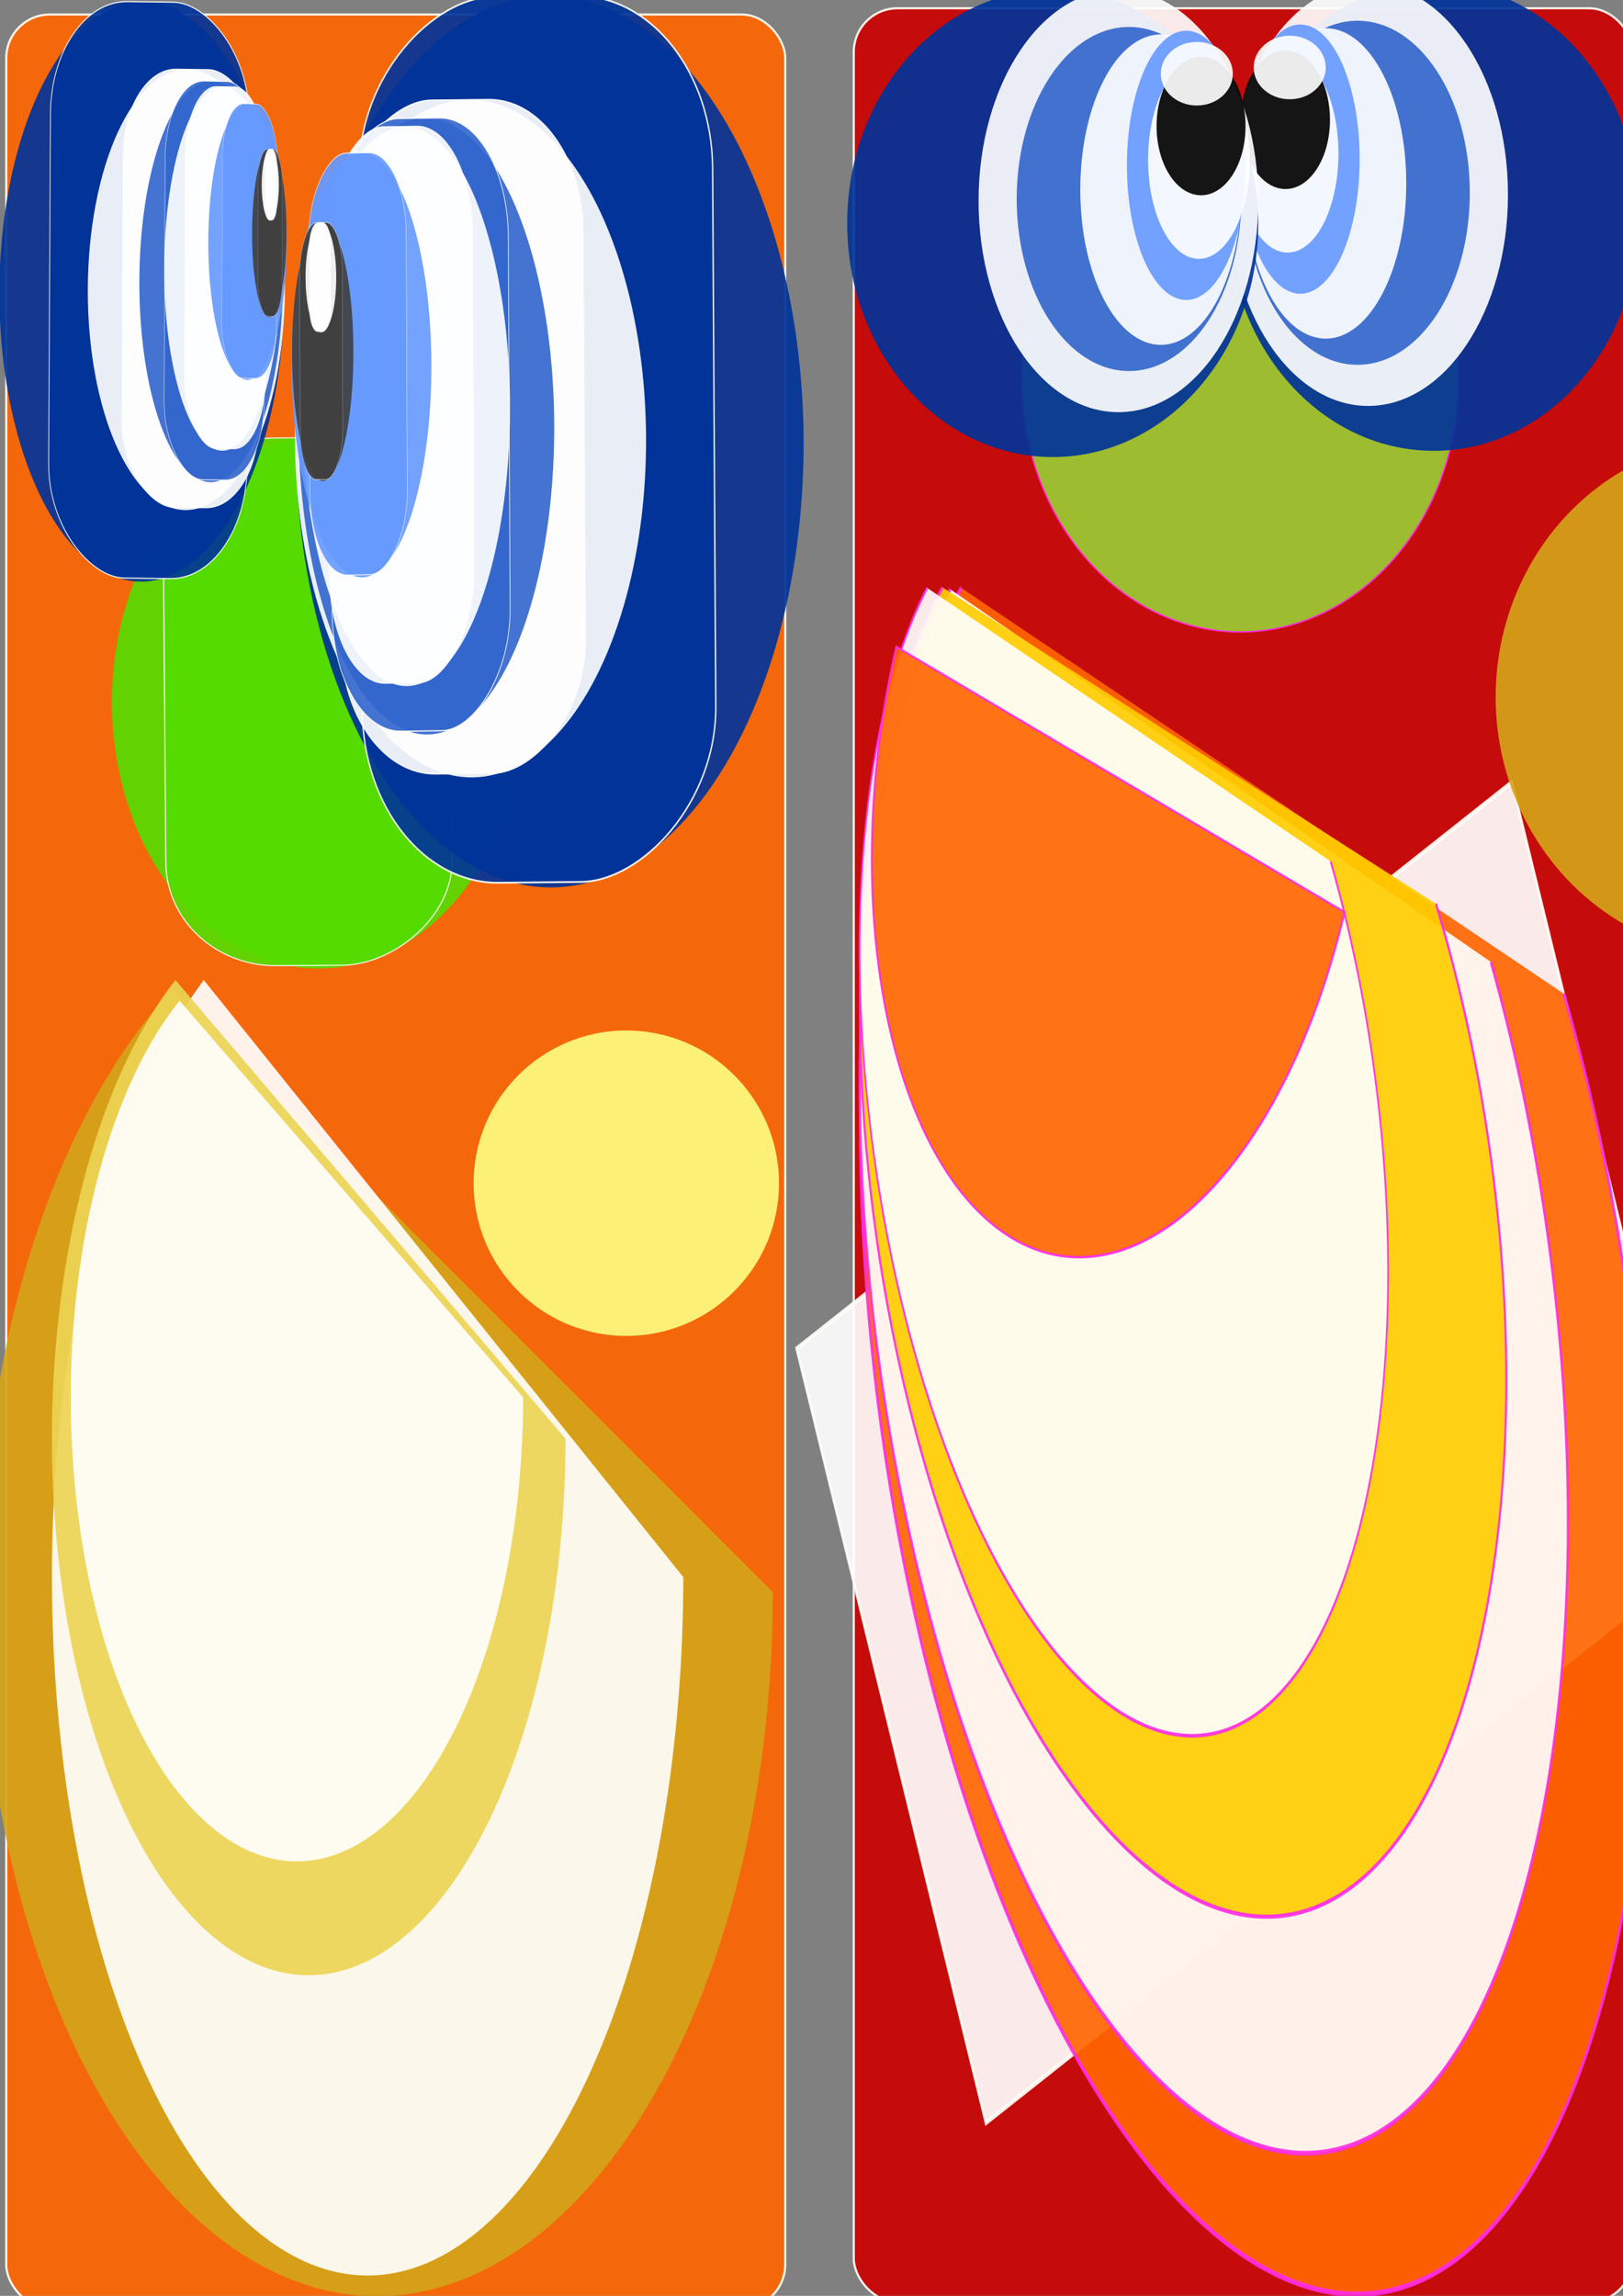 <?xml version="1.0" encoding="UTF-8" standalone="no"?>
<!-- Created with Inkscape (http://www.inkscape.org/) -->

<svg
   xmlns:dc="http://purl.org/dc/elements/1.1/"
   xmlns:cc="http://creativecommons.org/ns#"
   xmlns:rdf="http://www.w3.org/1999/02/22-rdf-syntax-ns#"
   xmlns:svg="http://www.w3.org/2000/svg"
   xmlns="http://www.w3.org/2000/svg"
   xmlns:sodipodi="http://sodipodi.sourceforge.net/DTD/sodipodi-0.dtd"
   xmlns:inkscape="http://www.inkscape.org/namespaces/inkscape"
   width="210mm"
   height="297mm"
   viewBox="0 0 744.094 1052.362"
   id="svg2"
   version="1.1"
   inkscape:version="0.91 r13725"
   sodipodi:docname="Head 01 Jul 2016.svg">
  <rect x="0" y="0" width="744.094" height="1052.362" fill="#808080" stroke="none"/>
  <defs
     id="defs4" />
  <sodipodi:namedview
     id="base"
     pagecolor="#ffffff"
     bordercolor="#666666"
     borderopacity="1.0"
     inkscape:pageopacity="0.0"
     inkscape:pageshadow="2"
     inkscape:zoom="0.35"
     inkscape:cx="375"
     inkscape:cy="538.57143"
     inkscape:document-units="px"
     inkscape:current-layer="layer1"
     showgrid="false"
     inkscape:window-width="1280"
     inkscape:window-height="751"
     inkscape:window-x="0"
     inkscape:window-y="1"
     inkscape:window-maximized="1" />
  <g
     inkscape:label="Layer 1"
     inkscape:groupmode="layer"
     id="layer1">
    <rect
       style="color:#000000;display:inline;overflow:visible;visibility:visible;opacity:0.914;fill:#ff6600;fill-opacity:1;fill-rule:evenodd;stroke:#fdfef8;stroke-width:1;stroke-linecap:butt;stroke-linejoin:miter;stroke-miterlimit:4;stroke-dasharray:none;stroke-dashoffset:0;stroke-opacity:1;marker:none;enable-background:accumulate"
       id="rect3336"
       width="357.143"
       height="1051.429"
       x="2.857"
       y="6.648"
       ry="20.048" />
    <rect
       ry="20.048"
       y="3.791"
       x="391.429"
       height="1051.429"
       width="357.143"
       id="rect3338"
       style="color:#000000;display:inline;overflow:visible;visibility:visible;opacity:0.914;fill:#cc0000;fill-opacity:1;fill-rule:evenodd;stroke:#fdfef8;stroke-width:1;stroke-linecap:butt;stroke-linejoin:miter;stroke-miterlimit:4;stroke-dasharray:none;stroke-dashoffset:0;stroke-opacity:1;marker:none;enable-background:accumulate" />
    <ellipse
       ry="115.872"
       rx="100.158"
       cy="173.791"
       cx="568.571"
       id="ellipse4186"
       style="opacity:0.914;fill:#99cc33;fill-opacity:1;fill-rule:evenodd;stroke:#fd2ce6;stroke-width:0.685;stroke-miterlimit:4;stroke-dasharray:none;stroke-opacity:1" />
    <g
       id="g4158"
       transform="matrix(0.68,0,0,0.6,1004.153,-8.198)">
      <ellipse
         style="opacity:0.914;fill:#003399;fill-opacity:1;fill-rule:evenodd;stroke:none;stroke-width:1;stroke-miterlimit:4;stroke-dasharray:none;stroke-opacity:1"
         id="ellipse3342"
         cx="-510"
         cy="179.505"
         rx="138.571"
         ry="178.571" />
      <ellipse
         ry="161.429"
         rx="94.286"
         cy="162.362"
         cx="-554.286"
         id="ellipse4144"
         style="opacity:0.914;fill:#ffffff;fill-opacity:1;fill-rule:evenodd;stroke:none;stroke-width:1;stroke-miterlimit:4;stroke-dasharray:none;stroke-opacity:1" />
      <ellipse
         style="opacity:0.914;fill:#3366cc;fill-opacity:1;fill-rule:evenodd;stroke:none;stroke-width:1;stroke-miterlimit:4;stroke-dasharray:none;stroke-opacity:1"
         id="ellipse4146"
         cx="-561.429"
         cy="160.934"
         rx="75.714"
         ry="131.429" />
      <ellipse
         ry="118.571"
         rx="54.286"
         cy="153.791"
         cx="-582.857"
         id="ellipse4148"
         style="opacity:0.914;fill:#ffffff;fill-opacity:1;fill-rule:evenodd;stroke:none;stroke-width:1;stroke-miterlimit:4;stroke-dasharray:none;stroke-opacity:1" />
      <ellipse
         style="opacity:0.914;fill:#6699ff;fill-opacity:1;fill-rule:evenodd;stroke:none;stroke-width:1;stroke-miterlimit:4;stroke-dasharray:none;stroke-opacity:1"
         id="ellipse4150"
         cx="-600"
         cy="135.219"
         rx="40"
         ry="102.857" />
      <ellipse
         ry="75.714"
         rx="34.286"
         cy="130.934"
         cx="-608.571"
         id="ellipse4152"
         style="opacity:0.914;fill:#ffffff;fill-opacity:1;fill-rule:evenodd;stroke:none;stroke-width:1;stroke-miterlimit:4;stroke-dasharray:none;stroke-opacity:1" />
      <ellipse
         style="opacity:0.914;fill:#000000;fill-opacity:1;fill-rule:evenodd;stroke:none;stroke-width:1;stroke-miterlimit:4;stroke-dasharray:none;stroke-opacity:1"
         id="ellipse4154"
         cx="-610"
         cy="105.219"
         rx="30"
         ry="52.857" />
      <ellipse
         ry="24.286"
         rx="24.286"
         cy="65.219"
         cx="-607.143"
         id="ellipse4156"
         style="opacity:0.914;fill:#ffffff;fill-opacity:1;fill-rule:evenodd;stroke:none;stroke-width:1;stroke-miterlimit:4;stroke-dasharray:none;stroke-opacity:1" />
    </g>
    <g
       transform="matrix(-0.68,0,0,0.6,135.847,-5.341)"
       id="g4168">
      <ellipse
         ry="178.571"
         rx="138.571"
         cy="179.505"
         cx="-510"
         id="ellipse4170"
         style="opacity:0.914;fill:#003399;fill-opacity:1;fill-rule:evenodd;stroke:none;stroke-width:1;stroke-miterlimit:4;stroke-dasharray:none;stroke-opacity:1" />
      <ellipse
         style="opacity:0.914;fill:#ffffff;fill-opacity:1;fill-rule:evenodd;stroke:none;stroke-width:1;stroke-miterlimit:4;stroke-dasharray:none;stroke-opacity:1"
         id="ellipse4172"
         cx="-554.286"
         cy="162.362"
         rx="94.286"
         ry="161.429" />
      <ellipse
         ry="131.429"
         rx="75.714"
         cy="160.934"
         cx="-561.429"
         id="ellipse4174"
         style="opacity:0.914;fill:#3366cc;fill-opacity:1;fill-rule:evenodd;stroke:none;stroke-width:1;stroke-miterlimit:4;stroke-dasharray:none;stroke-opacity:1" />
      <ellipse
         style="opacity:0.914;fill:#ffffff;fill-opacity:1;fill-rule:evenodd;stroke:none;stroke-width:1;stroke-miterlimit:4;stroke-dasharray:none;stroke-opacity:1"
         id="ellipse4176"
         cx="-582.857"
         cy="153.791"
         rx="54.286"
         ry="118.571" />
      <ellipse
         ry="102.857"
         rx="40"
         cy="135.219"
         cx="-600"
         id="ellipse4178"
         style="opacity:0.914;fill:#6699ff;fill-opacity:1;fill-rule:evenodd;stroke:none;stroke-width:1;stroke-miterlimit:4;stroke-dasharray:none;stroke-opacity:1" />
      <ellipse
         style="opacity:0.914;fill:#ffffff;fill-opacity:1;fill-rule:evenodd;stroke:none;stroke-width:1;stroke-miterlimit:4;stroke-dasharray:none;stroke-opacity:1"
         id="ellipse4180"
         cx="-608.571"
         cy="130.934"
         rx="34.286"
         ry="75.714" />
      <ellipse
         ry="52.857"
         rx="30"
         cy="105.219"
         cx="-610"
         id="ellipse4182"
         style="opacity:0.914;fill:#000000;fill-opacity:1;fill-rule:evenodd;stroke:none;stroke-width:1;stroke-miterlimit:4;stroke-dasharray:none;stroke-opacity:1" />
      <ellipse
         style="opacity:0.914;fill:#ffffff;fill-opacity:1;fill-rule:evenodd;stroke:none;stroke-width:1;stroke-miterlimit:4;stroke-dasharray:none;stroke-opacity:1"
         id="ellipse4184"
         cx="-607.143"
         cy="65.219"
         rx="24.286"
         ry="24.286" />
    </g>
    <g
       id="g4198"
       transform="matrix(0.999,0,0,2.089,3.525,-299.512)">
      <rect
         transform="matrix(0.935,-0.354,0.455,0.89,0,0)"
         rx="0"
         ry="95.441"
         y="542.609"
         x="123.217"
         height="190.883"
         width="351.073"
         id="rect4188"
         style="color:#000000;display:inline;overflow:visible;visibility:visible;opacity:0.914;fill:#ffffff;fill-opacity:1;fill-rule:evenodd;stroke:#fdfef8;stroke-width:1.081;stroke-linecap:butt;stroke-linejoin:miter;stroke-miterlimit:4;stroke-dasharray:none;stroke-dashoffset:0;stroke-opacity:1;marker:none;enable-background:accumulate" />
      <path
         transform="matrix(0.867,-0.499,0.517,0.856,0,0)"
         d="M 424.381,669.597 A 163.448,218.199 0 0 1 270.04,887.457 163.448,218.199 0 0 1 98.5,693.874 163.448,218.199 0 0 1 233.726,454.443"
         sodipodi:open="true"
         sodipodi:end="4.5451513"
         sodipodi:start="0"
         sodipodi:ry="218.19865"
         sodipodi:rx="163.4476"
         sodipodi:cy="669.59747"
         sodipodi:cx="260.9332"
         sodipodi:type="arc"
         style="opacity:0.914;fill:#ff6600;fill-opacity:1;fill-rule:evenodd;stroke:#fd2ce6;stroke-width:1.173;stroke-miterlimit:4;stroke-dasharray:none;stroke-opacity:1"
         id="ellipse4190" />
      <path
         id="path4192"
         style="opacity:0.914;fill:#ffffff;fill-opacity:1;fill-rule:evenodd;stroke:#fd2ce6;stroke-width:1.064;stroke-miterlimit:4;stroke-dasharray:none;stroke-opacity:1"
         sodipodi:type="arc"
         sodipodi:cx="258.25916"
         sodipodi:cy="650.12347"
         sodipodi:rx="147.49521"
         sodipodi:ry="198.8663"
         sodipodi:start="0"
         sodipodi:end="4.5451513"
         sodipodi:open="true"
         d="M 405.754,650.123 A 147.495,198.866 0 0 1 266.477,848.681 147.495,198.866 0 0 1 111.68,672.25 147.495,198.866 0 0 1 233.707,454.032"
         transform="matrix(0.862,-0.506,0.509,0.861,0,0)" />
      <path
         transform="matrix(0.877,-0.48,0.536,0.844,0,0)"
         d="M 371.002,615.835 A 132.302,172.406 0 0 1 246.072,787.973 132.302,172.406 0 0 1 107.219,635.017 132.302,172.406 0 0 1 216.677,445.835"
         sodipodi:open="true"
         sodipodi:end="4.5451513"
         sodipodi:start="0"
         sodipodi:ry="172.40599"
         sodipodi:rx="132.30202"
         sodipodi:cy="615.83533"
         sodipodi:cx="238.70004"
         sodipodi:type="arc"
         style="opacity:0.914;fill:#ffcc00;fill-opacity:1;fill-rule:evenodd;stroke:#fd2ce6;stroke-width:0.938;stroke-miterlimit:4;stroke-dasharray:none;stroke-opacity:1"
         id="path4194" />
      <path
         id="path4196"
         style="opacity:0.914;fill:#ffffff;fill-opacity:1;fill-rule:evenodd;stroke:#fd2ce6;stroke-width:0.787;stroke-miterlimit:4;stroke-dasharray:none;stroke-opacity:1"
         sodipodi:type="arc"
         sodipodi:cx="239.67513"
         sodipodi:cy="591.5968"
         sodipodi:rx="109.58996"
         sodipodi:ry="146.62589"
         sodipodi:start="0"
         sodipodi:end="4.5451513"
         sodipodi:open="true"
         d="M 349.265,591.597 A 109.59,146.626 0 0 1 245.781,737.995 109.59,146.626 0 0 1 130.766,607.911 109.59,146.626 0 0 1 221.433,447.017"
         transform="matrix(0.866,-0.5,0.515,0.857,0,0)" />
    </g>
    <path
       id="ellipse4205"
       style="opacity:0.914;fill:#ff6600;fill-opacity:1;fill-rule:evenodd;stroke:#fd2ce6;stroke-width:1.021;stroke-miterlimit:4;stroke-dasharray:none;stroke-opacity:1"
       sodipodi:type="arc"
       sodipodi:cx="610.11218"
       sodipodi:cy="48.005753"
       sodipodi:rx="119.41264"
       sodipodi:ry="215.97957"
       sodipodi:start="0"
       sodipodi:end="3.1415927"
       d="M 729.525,48.006 A 119.413,215.98 0 0 1 669.818,235.05 119.413,215.98 0 0 1 550.406,235.05 119.413,215.98 0 0 1 490.7,48.006 l 119.413,10e-6 z"
       transform="matrix(0.86,0.509,-0.229,0.974,0,0)" />
    <g
       id="g4209"
       transform="matrix(0.004,0.498,-0.528,0.004,457.338,660.717)"
       style="fill:#54dc00">
      <ellipse
         ry="178.571"
         rx="244.286"
         cy="585.219"
         cx="-684.286"
         id="path3340"
         style="opacity:0.914;fill:#54dc00;fill-opacity:1;fill-rule:evenodd;stroke:none;stroke-width:1;stroke-miterlimit:4;stroke-dasharray:none;stroke-opacity:1" />
      <rect
         ry="95.441"
         y="469.505"
         x="-928.571"
         height="248.571"
         width="485.714"
         id="rect4207"
         style="color:#000000;display:inline;overflow:visible;visibility:visible;opacity:0.914;fill:#54dc00;fill-opacity:1;fill-rule:evenodd;stroke:#fdfef8;stroke-width:1;stroke-linecap:butt;stroke-linejoin:miter;stroke-miterlimit:4;stroke-dasharray:none;stroke-dashoffset:0;stroke-opacity:1;marker:none;enable-background:accumulate" />
    </g>
    <g
       id="g4255"
       transform="matrix(0.547,0,0,0.701,480.921,-82.85)">
      <g
         id="g4213"
         transform="matrix(0.009,1.193,-1.192,0.01,285.234,1217.54)">
        <ellipse
           ry="178.571"
           rx="244.286"
           cy="585.219"
           cx="-684.286"
           id="ellipse4215"
           style="opacity:0.914;fill:#003399;fill-opacity:1;fill-rule:evenodd;stroke:none;stroke-width:1;stroke-miterlimit:4;stroke-dasharray:none;stroke-opacity:1" />
        <rect
           ry="95.441"
           y="469.505"
           x="-928.571"
           height="248.571"
           width="485.714"
           id="rect4217"
           style="color:#000000;display:inline;overflow:visible;visibility:visible;opacity:0.914;fill:#003399;fill-opacity:1;fill-rule:evenodd;stroke:#fdfef8;stroke-width:1;stroke-linecap:butt;stroke-linejoin:miter;stroke-miterlimit:4;stroke-dasharray:none;stroke-dashoffset:0;stroke-opacity:1;marker:none;enable-background:accumulate" />
      </g>
      <g
         style="fill:#ffffff"
         transform="matrix(0.007,0.907,-0.824,0.007,2.166,1021.537)"
         id="g4219">
        <ellipse
           style="opacity:0.914;fill:#ffffff;fill-opacity:1;fill-rule:evenodd;stroke:none;stroke-width:1;stroke-miterlimit:4;stroke-dasharray:none;stroke-opacity:1"
           id="ellipse4221"
           cx="-684.286"
           cy="585.219"
           rx="244.286"
           ry="178.571" />
        <rect
           style="color:#000000;display:inline;overflow:visible;visibility:visible;opacity:0.914;fill:#ffffff;fill-opacity:1;fill-rule:evenodd;stroke:#fdfef8;stroke-width:1;stroke-linecap:butt;stroke-linejoin:miter;stroke-miterlimit:4;stroke-dasharray:none;stroke-dashoffset:0;stroke-opacity:1;marker:none;enable-background:accumulate"
           id="rect4223"
           width="485.714"
           height="248.571"
           x="-928.571"
           y="469.505"
           ry="95.441" />
      </g>
      <g
         id="g4225"
         transform="matrix(0.005,0.825,-0.6,0.007,-167.279,957.373)"
         style="fill:#3366cc">
        <ellipse
           ry="178.571"
           rx="244.286"
           cy="585.219"
           cx="-684.286"
           id="ellipse4227"
           style="opacity:0.914;fill:#3366cc;fill-opacity:1;fill-rule:evenodd;stroke:none;stroke-width:1;stroke-miterlimit:4;stroke-dasharray:none;stroke-opacity:1" />
        <rect
           ry="95.441"
           y="469.505"
           x="-928.571"
           height="248.571"
           width="485.714"
           id="rect4229"
           style="color:#000000;display:inline;overflow:visible;visibility:visible;opacity:0.914;fill:#3366cc;fill-opacity:1;fill-rule:evenodd;stroke:#fdfef8;stroke-width:1;stroke-linecap:butt;stroke-linejoin:miter;stroke-miterlimit:4;stroke-dasharray:none;stroke-dashoffset:0;stroke-opacity:1;marker:none;enable-background:accumulate" />
      </g>
      <g
         style="fill:#ffffff"
         transform="matrix(0.004,0.749,-0.488,0.006,-250.573,892.894)"
         id="g4231">
        <ellipse
           style="opacity:0.914;fill:#ffffff;fill-opacity:1;fill-rule:evenodd;stroke:none;stroke-width:1;stroke-miterlimit:4;stroke-dasharray:none;stroke-opacity:1"
           id="ellipse4233"
           cx="-684.286"
           cy="585.219"
           rx="244.286"
           ry="178.571" />
        <rect
           style="color:#000000;display:inline;overflow:visible;visibility:visible;opacity:0.914;fill:#ffffff;fill-opacity:1;fill-rule:evenodd;stroke:#fdfef8;stroke-width:1;stroke-linecap:butt;stroke-linejoin:miter;stroke-miterlimit:4;stroke-dasharray:none;stroke-dashoffset:0;stroke-opacity:1;marker:none;enable-background:accumulate"
           id="rect4235"
           width="485.714"
           height="248.571"
           x="-928.571"
           y="469.505"
           ry="95.441" />
      </g>
      <g
         id="g4237"
         transform="matrix(0.003,0.568,-0.328,0.005,-382.217,742.653)"
         style="fill:#6699ff">
        <ellipse
           ry="178.571"
           rx="244.286"
           cy="585.219"
           cx="-684.286"
           id="ellipse4239"
           style="opacity:0.914;fill:#6699ff;fill-opacity:1;fill-rule:evenodd;stroke:none;stroke-width:1;stroke-miterlimit:4;stroke-dasharray:none;stroke-opacity:1" />
        <rect
           ry="95.441"
           y="469.505"
           x="-928.571"
           height="248.571"
           width="485.714"
           id="rect4241"
           style="color:#000000;display:inline;overflow:visible;visibility:visible;opacity:0.914;fill:#6699ff;fill-opacity:1;fill-rule:evenodd;stroke:#fdfef8;stroke-width:1;stroke-linecap:butt;stroke-linejoin:miter;stroke-miterlimit:4;stroke-dasharray:none;stroke-dashoffset:0;stroke-opacity:1;marker:none;enable-background:accumulate" />
      </g>
      <g
         style="fill:#404040"
         transform="matrix(0.001,0.346,-0.144,0.003,-523.752,583.188)"
         id="g4243">
        <ellipse
           style="opacity:0.914;fill:#404040;fill-opacity:1;fill-rule:evenodd;stroke:none;stroke-width:1;stroke-miterlimit:4;stroke-dasharray:none;stroke-opacity:1"
           id="ellipse4245"
           cx="-684.286"
           cy="585.219"
           rx="244.286"
           ry="178.571" />
        <rect
           style="color:#000000;display:inline;overflow:visible;visibility:visible;opacity:0.914;fill:#404040;fill-opacity:1;fill-rule:evenodd;stroke:#fdfef8;stroke-width:1;stroke-linecap:butt;stroke-linejoin:miter;stroke-miterlimit:4;stroke-dasharray:none;stroke-dashoffset:0;stroke-opacity:1;marker:none;enable-background:accumulate"
           id="rect4247"
           width="485.714"
           height="248.571"
           x="-928.571"
           y="469.505"
           ry="95.441" />
      </g>
      <g
         id="g4249"
         transform="matrix(5.7376021e-4,0.147,-0.072,0.001,-567.706,399.605)"
         style="fill:#ffffff">
        <ellipse
           ry="178.571"
           rx="244.286"
           cy="585.219"
           cx="-684.286"
           id="ellipse4251"
           style="opacity:0.914;fill:#ffffff;fill-opacity:1;fill-rule:evenodd;stroke:none;stroke-width:1;stroke-miterlimit:4;stroke-dasharray:none;stroke-opacity:1" />
        <rect
           ry="95.441"
           y="469.505"
           x="-928.571"
           height="248.571"
           width="485.714"
           id="rect4253"
           style="color:#000000;display:inline;overflow:visible;visibility:visible;opacity:0.914;fill:#ffffff;fill-opacity:1;fill-rule:evenodd;stroke:#fdfef8;stroke-width:1;stroke-linecap:butt;stroke-linejoin:miter;stroke-miterlimit:4;stroke-dasharray:none;stroke-dashoffset:0;stroke-opacity:1;marker:none;enable-background:accumulate" />
      </g>
    </g>
    <g
       id="g4278"
       transform="matrix(-0.307,0,0,0.456,-63.416,-51.884)">
      <g
         transform="matrix(0.009,1.193,-1.192,0.01,285.234,1217.54)"
         id="g4280">
        <ellipse
           style="opacity:0.914;fill:#003399;fill-opacity:1;fill-rule:evenodd;stroke:none;stroke-width:1;stroke-miterlimit:4;stroke-dasharray:none;stroke-opacity:1"
           id="ellipse4282"
           cx="-684.286"
           cy="585.219"
           rx="244.286"
           ry="178.571" />
        <rect
           style="color:#000000;display:inline;overflow:visible;visibility:visible;opacity:0.914;fill:#003399;fill-opacity:1;fill-rule:evenodd;stroke:#fdfef8;stroke-width:1;stroke-linecap:butt;stroke-linejoin:miter;stroke-miterlimit:4;stroke-dasharray:none;stroke-dashoffset:0;stroke-opacity:1;marker:none;enable-background:accumulate"
           id="rect4284"
           width="485.714"
           height="248.571"
           x="-928.571"
           y="469.505"
           ry="95.441" />
      </g>
      <g
         id="g4286"
         transform="matrix(0.007,0.907,-0.824,0.007,2.166,1021.537)"
         style="fill:#ffffff">
        <ellipse
           ry="178.571"
           rx="244.286"
           cy="585.219"
           cx="-684.286"
           id="ellipse4288"
           style="opacity:0.914;fill:#ffffff;fill-opacity:1;fill-rule:evenodd;stroke:none;stroke-width:1;stroke-miterlimit:4;stroke-dasharray:none;stroke-opacity:1" />
        <rect
           ry="95.441"
           y="469.505"
           x="-928.571"
           height="248.571"
           width="485.714"
           id="rect4290"
           style="color:#000000;display:inline;overflow:visible;visibility:visible;opacity:0.914;fill:#ffffff;fill-opacity:1;fill-rule:evenodd;stroke:#fdfef8;stroke-width:1;stroke-linecap:butt;stroke-linejoin:miter;stroke-miterlimit:4;stroke-dasharray:none;stroke-dashoffset:0;stroke-opacity:1;marker:none;enable-background:accumulate" />
      </g>
      <g
         style="fill:#3366cc"
         transform="matrix(0.005,0.825,-0.6,0.007,-167.279,957.373)"
         id="g4292">
        <ellipse
           style="opacity:0.914;fill:#3366cc;fill-opacity:1;fill-rule:evenodd;stroke:none;stroke-width:1;stroke-miterlimit:4;stroke-dasharray:none;stroke-opacity:1"
           id="ellipse4294"
           cx="-684.286"
           cy="585.219"
           rx="244.286"
           ry="178.571" />
        <rect
           style="color:#000000;display:inline;overflow:visible;visibility:visible;opacity:0.914;fill:#3366cc;fill-opacity:1;fill-rule:evenodd;stroke:#fdfef8;stroke-width:1;stroke-linecap:butt;stroke-linejoin:miter;stroke-miterlimit:4;stroke-dasharray:none;stroke-dashoffset:0;stroke-opacity:1;marker:none;enable-background:accumulate"
           id="rect4296"
           width="485.714"
           height="248.571"
           x="-928.571"
           y="469.505"
           ry="95.441" />
      </g>
      <g
         id="g4298"
         transform="matrix(0.004,0.749,-0.488,0.006,-250.573,892.894)"
         style="fill:#ffffff">
        <ellipse
           ry="178.571"
           rx="244.286"
           cy="585.219"
           cx="-684.286"
           id="ellipse4300"
           style="opacity:0.914;fill:#ffffff;fill-opacity:1;fill-rule:evenodd;stroke:none;stroke-width:1;stroke-miterlimit:4;stroke-dasharray:none;stroke-opacity:1" />
        <rect
           ry="95.441"
           y="469.505"
           x="-928.571"
           height="248.571"
           width="485.714"
           id="rect4302"
           style="color:#000000;display:inline;overflow:visible;visibility:visible;opacity:0.914;fill:#ffffff;fill-opacity:1;fill-rule:evenodd;stroke:#fdfef8;stroke-width:1;stroke-linecap:butt;stroke-linejoin:miter;stroke-miterlimit:4;stroke-dasharray:none;stroke-dashoffset:0;stroke-opacity:1;marker:none;enable-background:accumulate" />
      </g>
      <g
         style="fill:#6699ff"
         transform="matrix(0.003,0.568,-0.328,0.005,-382.217,742.653)"
         id="g4304">
        <ellipse
           style="opacity:0.914;fill:#6699ff;fill-opacity:1;fill-rule:evenodd;stroke:none;stroke-width:1;stroke-miterlimit:4;stroke-dasharray:none;stroke-opacity:1"
           id="ellipse4306"
           cx="-684.286"
           cy="585.219"
           rx="244.286"
           ry="178.571" />
        <rect
           style="color:#000000;display:inline;overflow:visible;visibility:visible;opacity:0.914;fill:#6699ff;fill-opacity:1;fill-rule:evenodd;stroke:#fdfef8;stroke-width:1;stroke-linecap:butt;stroke-linejoin:miter;stroke-miterlimit:4;stroke-dasharray:none;stroke-dashoffset:0;stroke-opacity:1;marker:none;enable-background:accumulate"
           id="rect4308"
           width="485.714"
           height="248.571"
           x="-928.571"
           y="469.505"
           ry="95.441" />
      </g>
      <g
         id="g4310"
         transform="matrix(0.001,0.346,-0.144,0.003,-523.752,583.188)"
         style="fill:#404040">
        <ellipse
           ry="178.571"
           rx="244.286"
           cy="585.219"
           cx="-684.286"
           id="ellipse4312"
           style="opacity:0.914;fill:#404040;fill-opacity:1;fill-rule:evenodd;stroke:none;stroke-width:1;stroke-miterlimit:4;stroke-dasharray:none;stroke-opacity:1" />
        <rect
           ry="95.441"
           y="469.505"
           x="-928.571"
           height="248.571"
           width="485.714"
           id="rect4314"
           style="color:#000000;display:inline;overflow:visible;visibility:visible;opacity:0.914;fill:#404040;fill-opacity:1;fill-rule:evenodd;stroke:#fdfef8;stroke-width:1;stroke-linecap:butt;stroke-linejoin:miter;stroke-miterlimit:4;stroke-dasharray:none;stroke-dashoffset:0;stroke-opacity:1;marker:none;enable-background:accumulate" />
      </g>
      <g
         style="fill:#ffffff"
         transform="matrix(5.7376021e-4,0.147,-0.072,0.001,-567.706,399.605)"
         id="g4316">
        <ellipse
           style="opacity:0.914;fill:#ffffff;fill-opacity:1;fill-rule:evenodd;stroke:none;stroke-width:1;stroke-miterlimit:4;stroke-dasharray:none;stroke-opacity:1"
           id="ellipse4318"
           cx="-684.286"
           cy="585.219"
           rx="244.286"
           ry="178.571" />
        <rect
           style="color:#000000;display:inline;overflow:visible;visibility:visible;opacity:0.914;fill:#ffffff;fill-opacity:1;fill-rule:evenodd;stroke:#fdfef8;stroke-width:1;stroke-linecap:butt;stroke-linejoin:miter;stroke-miterlimit:4;stroke-dasharray:none;stroke-dashoffset:0;stroke-opacity:1;marker:none;enable-background:accumulate"
           id="rect4320"
           width="485.714"
           height="248.571"
           x="-928.571"
           y="469.505"
           ry="95.441" />
      </g>
    </g>
    <ellipse
       style="opacity:0.914;fill:#d4a418;fill-opacity:1;fill-rule:evenodd;stroke:none;stroke-width:1;stroke-miterlimit:4;stroke-dasharray:none;stroke-opacity:1"
       id="path4322"
       cx="798.571"
       cy="319.505"
       rx="112.857"
       ry="118.571" />
    <g
       id="g4332"
       transform="matrix(0.756,0,0,1.661,166.378,-216.114)">
      <path
         style="opacity:0.914;fill:#d4a418;fill-opacity:1;fill-rule:evenodd;stroke:none;stroke-width:1;stroke-miterlimit:4;stroke-dasharray:none;stroke-opacity:1"
         id="path4324"
         sodipodi:type="arc"
         sodipodi:cx="8.5714283"
         sodipodi:cy="569.50507"
         sodipodi:rx="240"
         sodipodi:ry="194.28572"
         sodipodi:start="0"
         sodipodi:end="4.1667339"
         sodipodi:open="true"
         d="M 248.571,569.505 A 240,194.286 0 0 1 51.984,760.586 240,194.286 0 0 1 -215.723,638.632 240,194.286 0 0 1 -115.983,403.432" />
      <path
         d="M 194.286,565.331 A 191.429,192.745 0 0 1 37.483,754.897 191.429,192.745 0 0 1 -176.045,633.91 191.429,192.745 0 0 1 -96.49,400.575"
         sodipodi:open="true"
         sodipodi:end="4.1667339"
         sodipodi:start="0"
         sodipodi:ry="192.74532"
         sodipodi:rx="191.42857"
         sodipodi:cy="565.33118"
         sodipodi:cx="2.8571455"
         sodipodi:type="arc"
         id="path4326"
         style="opacity:0.914;fill:#ffffff;fill-opacity:1;fill-rule:evenodd;stroke:none;stroke-width:1;stroke-miterlimit:4;stroke-dasharray:none;stroke-opacity:1" />
      <path
         style="opacity:0.914;fill:#ecd454;fill-opacity:1;fill-rule:evenodd;stroke:none;stroke-width:1;stroke-miterlimit:4;stroke-dasharray:none;stroke-opacity:1"
         id="path4328"
         sodipodi:type="arc"
         sodipodi:cx="-32.85714"
         sodipodi:cy="527.14606"
         sodipodi:rx="155.71429"
         sodipodi:ry="148.07327"
         sodipodi:start="0"
         sodipodi:end="4.1667339"
         sodipodi:open="true"
         d="M 122.857,527.146 A 155.714,148.073 0 0 1 -4.691,672.777 155.714,148.073 0 0 1 -178.382,579.831 155.714,148.073 0 0 1 -113.669,400.575" />
      <path
         d="M 97.143,515.743 A 137.143,128.048 0 0 1 -15.193,641.679 137.143,128.048 0 0 1 -168.169,561.302 137.143,128.048 0 0 1 -111.174,406.289"
         sodipodi:open="true"
         sodipodi:end="4.1667339"
         sodipodi:start="0"
         sodipodi:ry="128.04788"
         sodipodi:rx="137.14287"
         sodipodi:cy="515.74292"
         sodipodi:cx="-39.999996"
         sodipodi:type="arc"
         id="path4330"
         style="opacity:0.914;fill:#ffffff;fill-opacity:1;fill-rule:evenodd;stroke:none;stroke-width:1;stroke-miterlimit:4;stroke-dasharray:none;stroke-opacity:1" />
    </g>
    <circle
       cy="542.362"
       cx="287.143"
       id="ellipse4338"
       style="opacity:0.914;fill:#fcfc80;fill-opacity:1;fill-rule:evenodd;stroke:none;stroke-width:1;stroke-miterlimit:4;stroke-dasharray:none;stroke-opacity:1"
       r="70" />
  </g>
</svg>
